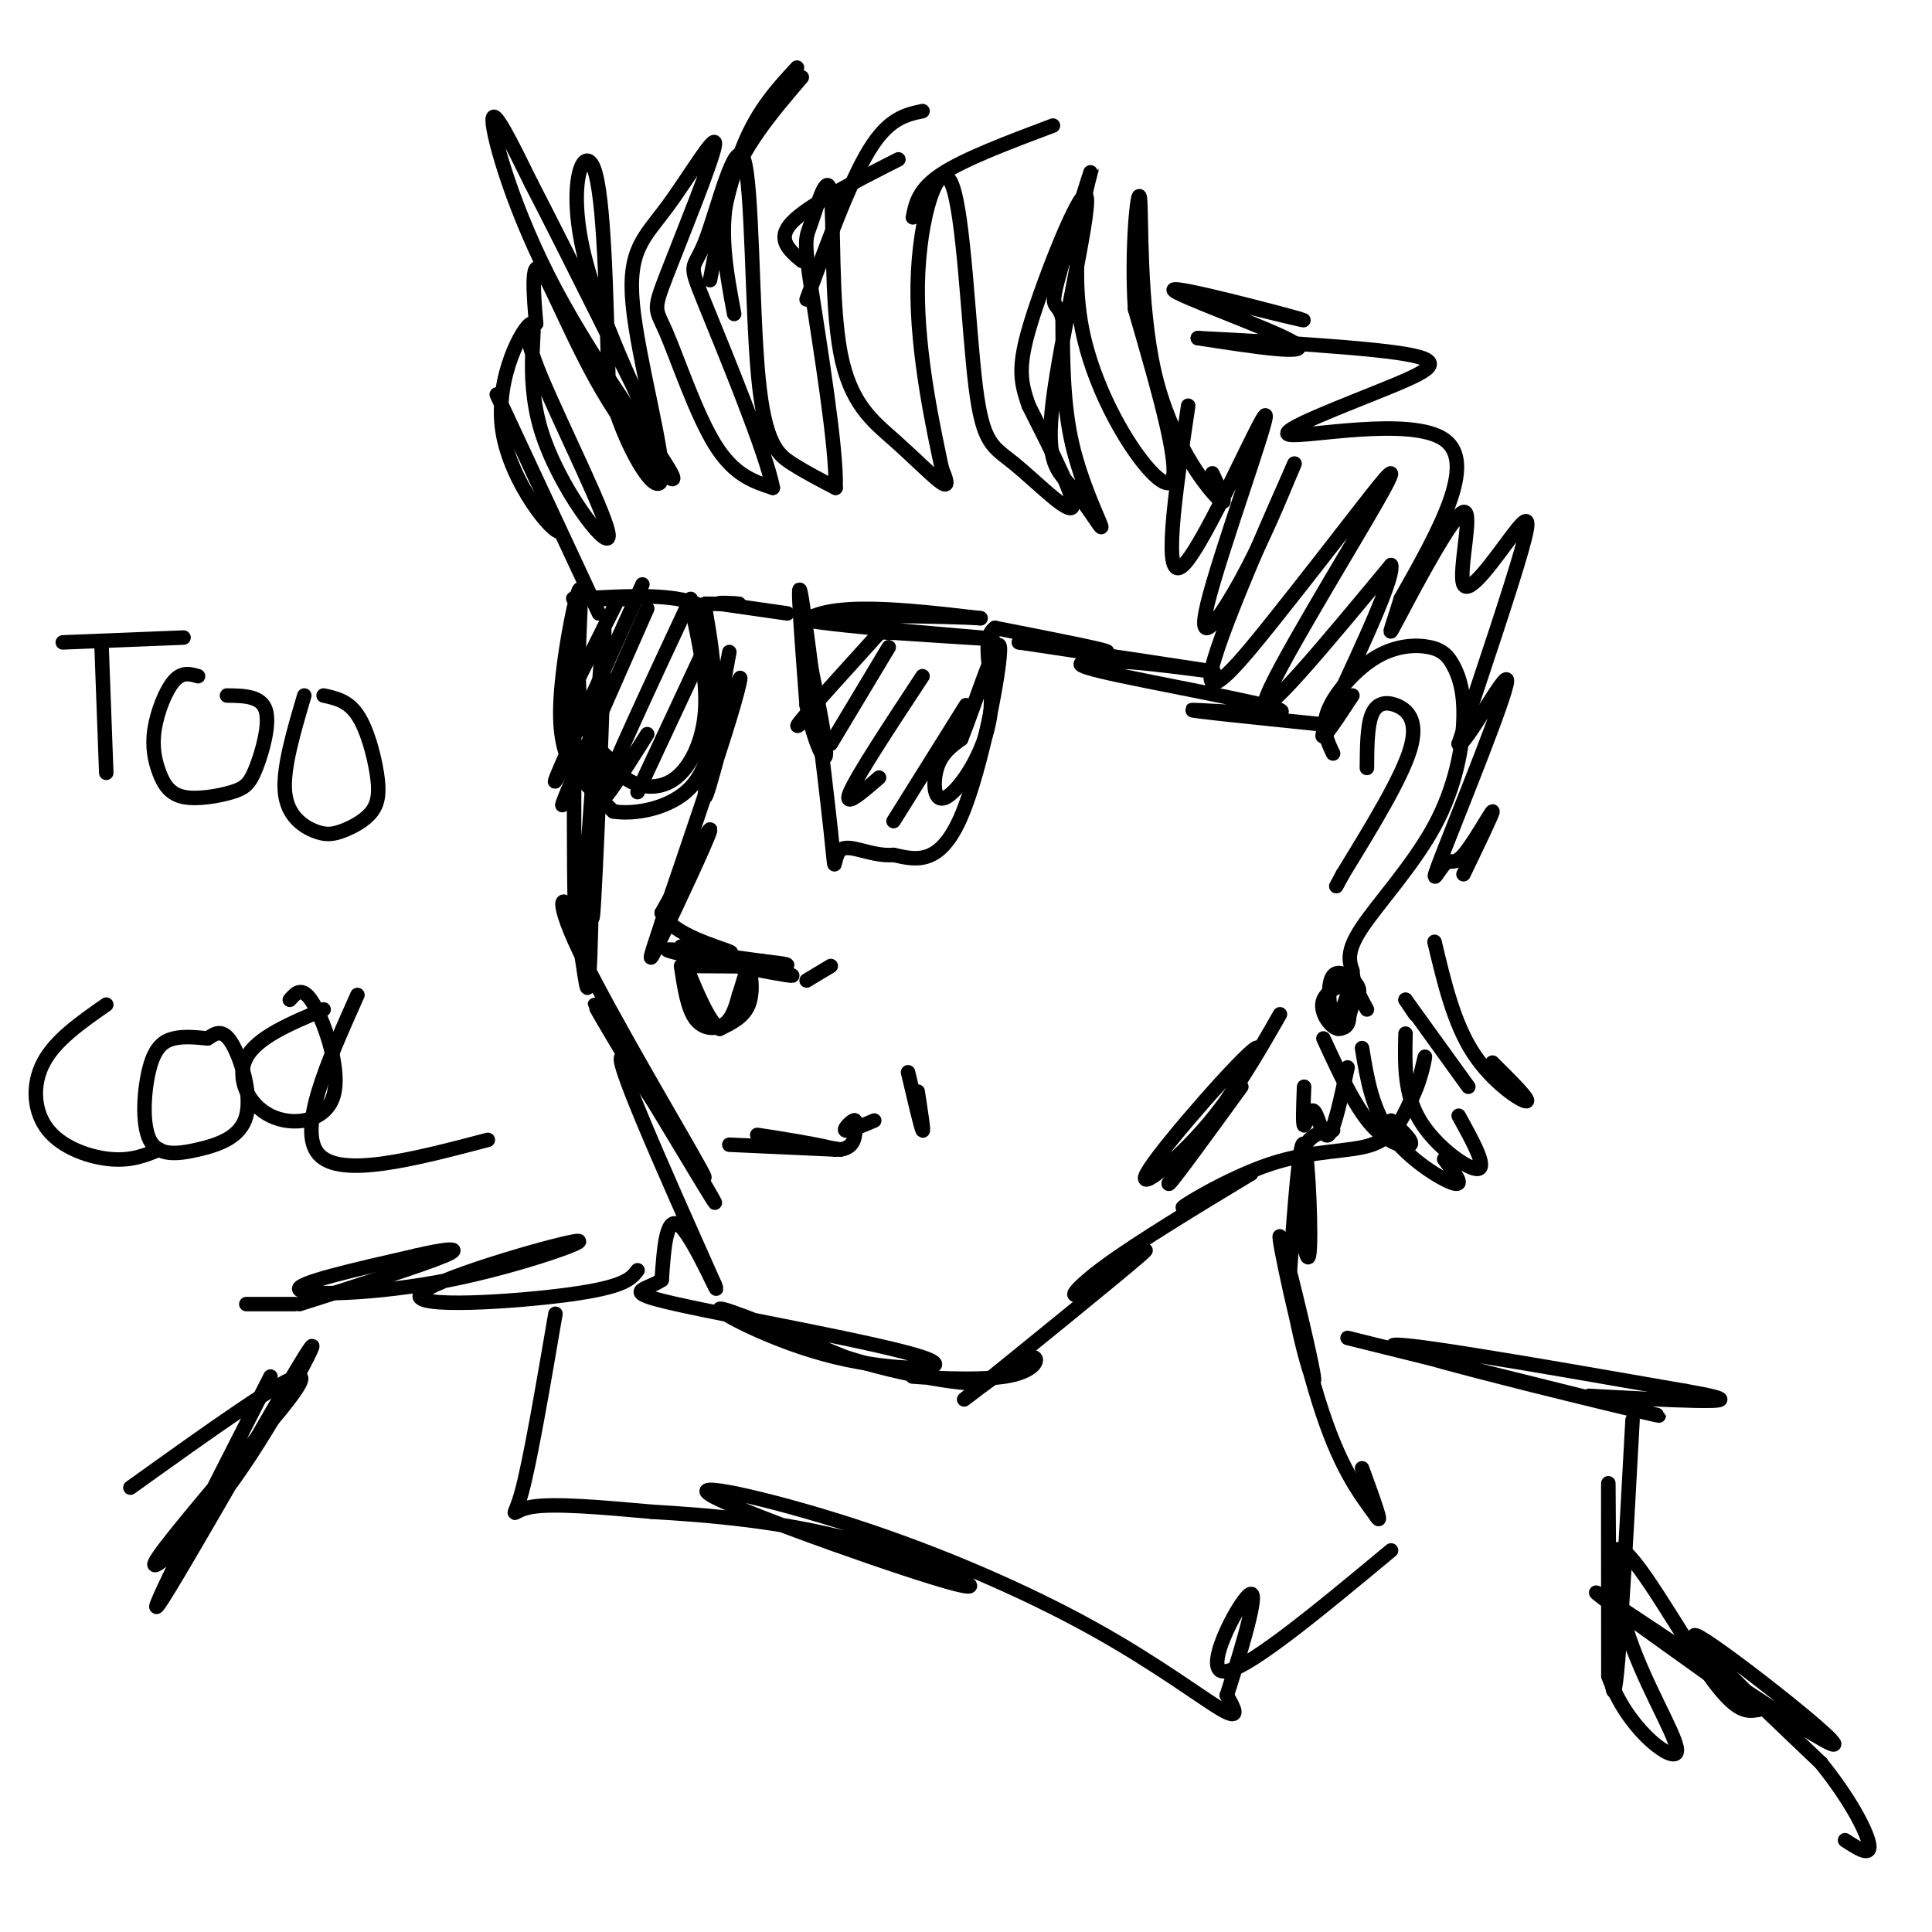 <svg viewBox='0 0 400 400' version='1.1' xmlns='http://www.w3.org/2000/svg' xmlns:xlink='http://www.w3.org/1999/xlink'><g fill='none' stroke='#000000' stroke-width='3' stroke-linecap='round' stroke-linejoin='round'><path d='M119,132c-0.202,35.274 -0.405,70.548 1,62c1.405,-8.548 4.417,-60.917 5,-64c0.583,-3.083 -1.262,43.119 -2,56c-0.738,12.881 -0.369,-7.560 0,-28'/><path d='M123,158c0.039,-8.013 0.137,-14.044 0,-3c-0.137,11.044 -0.509,39.164 -1,47c-0.491,7.836 -1.101,-4.611 -3,-11c-1.899,-6.389 -5.088,-6.720 1,6c6.088,12.720 21.454,38.491 25,45c3.546,6.509 -4.727,-6.246 -13,-19'/><path d='M132,223c-5.354,-8.589 -12.239,-20.560 -7,-12c5.239,8.560 22.603,37.651 23,38c0.397,0.349 -16.172,-28.043 -19,-30c-2.828,-1.957 8.086,22.522 19,47'/><path d='M148,266c1.578,4.156 -3.978,-8.956 -7,-12c-3.022,-3.044 -3.511,3.978 -4,11'/><path d='M137,265c-3.202,2.218 -9.206,2.263 3,5c12.206,2.737 42.622,8.167 51,11c8.378,2.833 -5.283,3.071 -18,0c-12.717,-3.071 -24.491,-9.449 -24,-10c0.491,-0.551 13.245,4.724 26,10'/><path d='M175,281c8.493,2.658 16.727,4.302 22,5c5.273,0.698 7.587,0.449 4,0c-3.587,-0.449 -13.075,-1.100 -12,-1c1.075,0.100 12.712,0.950 19,0c6.288,-0.950 7.225,-3.700 6,-4c-1.225,-0.300 -4.613,1.850 -8,4'/><path d='M206,285c-4.090,2.829 -10.314,7.902 -3,2c7.314,-5.902 28.167,-22.778 33,-27c4.833,-4.222 -6.353,4.209 -11,7c-4.647,2.791 -2.756,-0.060 4,-5c6.756,-4.940 18.378,-11.970 30,-19'/><path d='M259,243c0.689,-0.844 -12.589,6.547 -14,7c-1.411,0.453 9.043,-6.032 18,-9c8.957,-2.968 16.416,-2.419 21,-4c4.584,-1.581 6.292,-5.290 8,-9'/><path d='M292,228c1.956,-3.578 2.844,-8.022 3,-9c0.156,-0.978 -0.422,1.511 -1,4'/><path d='M276,156c-1.256,-2.637 -2.513,-5.274 -1,-9c1.513,-3.726 5.795,-8.539 10,-11c4.205,-2.461 8.334,-2.568 11,-2c2.666,0.568 3.869,1.813 5,4c1.131,2.188 2.190,5.318 2,11c-0.190,5.682 -1.628,13.914 -6,22c-4.372,8.086 -11.678,16.024 -15,21c-3.322,4.976 -2.661,6.988 -2,9'/><path d='M280,201c0.167,2.833 1.583,5.417 3,8'/><path d='M280,203c-1.809,5.137 -3.617,10.274 -3,10c0.617,-0.274 3.660,-5.960 3,-8c-0.660,-2.040 -5.024,-0.434 -6,2c-0.976,2.434 1.435,5.695 3,6c1.565,0.305 2.282,-2.348 3,-5'/><path d='M280,208c0.981,-1.421 1.934,-2.472 1,-4c-0.934,-1.528 -3.756,-3.533 -5,-2c-1.244,1.533 -0.912,6.605 0,9c0.912,2.395 2.403,2.113 3,1c0.597,-1.113 0.298,-3.056 0,-5'/><path d='M283,159c0.030,-4.310 0.060,-8.619 1,-11c0.940,-2.381 2.792,-2.833 5,-2c2.208,0.833 4.774,2.952 3,9c-1.774,6.048 -7.887,16.024 -14,26'/><path d='M278,181c-2.333,4.333 -1.167,2.167 0,0'/><path d='M124,127c-9.833,-21.083 -19.667,-42.167 -21,-45c-1.333,-2.833 5.833,12.583 13,28'/><path d='M116,110c-1.115,1.137 -10.403,-10.020 -12,-21c-1.597,-10.980 4.498,-21.782 6,-22c1.502,-0.218 -1.587,10.148 2,22c3.587,11.852 13.850,25.191 14,22c0.150,-3.191 -9.814,-22.912 -14,-33c-4.186,-10.088 -2.593,-10.544 -1,-11'/><path d='M111,67c-0.479,-5.466 -1.176,-13.630 1,-11c2.176,2.630 7.224,16.053 14,27c6.776,10.947 15.280,19.419 13,15c-2.280,-4.419 -15.345,-21.728 -24,-38c-8.655,-16.272 -12.902,-31.506 -13,-35c-0.098,-3.494 3.951,4.753 8,13'/><path d='M110,38c7.483,14.451 22.191,44.080 24,48c1.809,3.920 -9.282,-17.868 -13,-33c-3.718,-15.132 -0.062,-23.609 2,-18c2.062,5.609 2.531,25.305 3,45'/><path d='M126,80c3.379,13.211 10.326,23.738 11,19c0.674,-4.738 -4.926,-24.739 -6,-36c-1.074,-11.261 2.378,-13.780 7,-20c4.622,-6.220 10.415,-16.142 10,-13c-0.415,3.142 -7.039,19.347 -10,27c-2.961,7.653 -2.259,6.753 0,12c2.259,5.247 6.074,16.642 10,23c3.926,6.358 7.963,7.679 12,9'/><path d='M160,101c-1.192,-6.878 -10.171,-28.574 -14,-38c-3.829,-9.426 -2.510,-6.581 0,-13c2.510,-6.419 6.209,-22.102 8,-17c1.791,5.102 1.675,30.989 3,45c1.325,14.011 4.093,16.146 7,18c2.907,1.854 5.954,3.427 9,5'/><path d='M173,101c0.326,-7.887 -3.359,-30.103 -5,-41c-1.641,-10.897 -1.237,-10.475 0,-14c1.237,-3.525 3.307,-10.997 4,-6c0.693,4.997 0.011,22.463 2,33c1.989,10.537 6.651,14.145 11,18c4.349,3.855 8.385,7.959 10,9c1.615,1.041 0.807,-0.979 0,-3'/><path d='M195,97c-1.495,-7.168 -5.233,-23.588 -5,-38c0.233,-14.412 4.435,-26.815 7,-21c2.565,5.815 3.492,29.847 5,42c1.508,12.153 3.598,12.426 8,16c4.402,3.574 11.115,10.450 12,9c0.885,-1.450 -4.057,-11.225 -9,-21'/><path d='M213,84c-1.956,-5.478 -2.346,-8.673 1,-19c3.346,-10.327 10.427,-27.785 11,-24c0.573,3.785 -5.363,28.813 -7,42c-1.637,13.188 1.025,14.535 4,18c2.975,3.465 6.262,9.048 6,8c-0.262,-1.048 -4.075,-8.728 -6,-17c-1.925,-8.272 -1.963,-17.136 -2,-26'/><path d='M220,66c-1.076,-4.070 -2.766,-1.245 -1,-8c1.766,-6.755 6.989,-23.089 7,-23c0.011,0.089 -5.189,16.601 -2,33c3.189,16.399 14.768,32.685 18,32c3.232,-0.685 -1.884,-18.343 -7,-36'/><path d='M235,64c-0.828,-12.530 0.603,-25.853 1,-23c0.397,2.853 -0.239,21.884 3,36c3.239,14.116 10.354,23.319 13,26c2.646,2.681 0.823,-1.159 -1,-5'/><path d='M166,54c-2.667,-2.250 -5.333,-4.500 -2,-8c3.333,-3.500 12.667,-8.250 22,-13'/><path d='M147,58c2.000,-10.333 4.000,-20.667 7,-28c3.000,-7.333 7.000,-11.667 11,-16'/><path d='M152,65c-1.667,-8.917 -3.333,-17.833 -1,-26c2.333,-8.167 8.667,-15.583 15,-23'/><path d='M167,62c4.500,-12.250 9.000,-24.500 13,-31c4.000,-6.500 7.500,-7.250 11,-8'/><path d='M189,45c0.583,-2.917 1.167,-5.833 6,-9c4.833,-3.167 13.917,-6.583 23,-10'/><path d='M246,84c-2.750,18.641 -5.499,37.282 -1,33c4.499,-4.282 16.247,-31.488 17,-31c0.753,0.488 -9.490,28.670 -12,39c-2.510,10.330 2.711,2.809 7,-5c4.289,-7.809 7.644,-15.904 11,-24'/><path d='M268,96c-2.690,6.091 -14.916,33.317 -17,42c-2.084,8.683 5.975,-1.179 13,-10c7.025,-8.821 13.017,-16.602 18,-23c4.983,-6.398 8.957,-11.415 3,-1c-5.957,10.415 -21.845,36.261 -23,41c-1.155,4.739 12.422,-11.631 26,-28'/><path d='M288,117c0.933,2.978 -9.733,24.422 -13,32c-3.267,7.578 0.867,1.289 5,-5'/><path d='M248,61c12.679,3.125 25.357,6.250 21,5c-4.357,-1.250 -25.750,-6.875 -26,-6c-0.250,0.875 20.643,8.250 25,11c4.357,2.750 -7.821,0.875 -20,-1'/><path d='M248,70c5.768,0.286 30.186,1.502 41,3c10.814,1.498 8.022,3.278 -1,7c-9.022,3.722 -24.275,9.387 -21,10c3.275,0.613 25.079,-3.825 32,1c6.921,4.825 -1.039,18.912 -9,33'/><path d='M290,124c-2.220,7.341 -3.268,9.193 0,3c3.268,-6.193 10.854,-20.430 13,-21c2.146,-0.570 -1.146,12.528 0,15c1.146,2.472 6.732,-5.681 10,-10c3.268,-4.319 4.220,-4.806 2,3c-2.220,7.806 -7.610,23.903 -13,40'/><path d='M302,154c1.034,1.164 10.118,-15.927 10,-13c-0.118,2.927 -9.438,25.873 -13,35c-3.562,9.127 -1.367,4.436 0,3c1.367,-1.436 1.907,0.383 4,-2c2.093,-2.383 5.741,-8.966 6,-9c0.259,-0.034 -2.870,6.483 -6,13'/><path d='M274,150c-14.577,-1.494 -29.155,-2.988 -27,-3c2.155,-0.012 21.042,1.458 18,0c-3.042,-1.458 -28.012,-5.845 -37,-8c-8.988,-2.155 -1.994,-2.077 5,-2'/><path d='M233,137c6.556,0.400 20.444,2.400 18,2c-2.444,-0.400 -21.222,-3.200 -40,-6'/><path d='M211,133c-1.200,-0.267 15.800,2.067 18,2c2.200,-0.067 -10.400,-2.533 -23,-5'/><path d='M206,130c-3.287,2.196 -0.005,10.187 -1,18c-0.995,7.813 -6.268,15.450 -9,17c-2.732,1.550 -2.923,-2.986 -2,-6c0.923,-3.014 2.962,-4.507 5,-6'/><path d='M199,153c2.893,-7.214 7.625,-22.250 8,-19c0.375,3.250 -3.607,24.786 -8,35c-4.393,10.214 -9.196,9.107 -14,8'/><path d='M185,177c-4.635,0.418 -9.222,-2.537 -11,-1c-1.778,1.537 -0.748,7.568 -2,-4c-1.252,-11.568 -4.786,-40.734 -6,-48c-1.214,-7.266 -0.107,7.367 1,22'/><path d='M167,146c1.267,6.844 3.933,12.956 4,10c0.067,-2.956 -2.467,-14.978 -5,-27'/><path d='M166,129c5.333,-4.667 21.167,-2.833 37,-1'/><path d='M203,128c-5.060,-0.405 -36.208,-0.917 -37,0c-0.792,0.917 28.774,3.262 37,4c8.226,0.738 -4.887,-0.131 -18,-1'/><path d='M185,131c-3.167,-0.167 -2.083,-0.083 -1,0'/><path d='M163,127c0.000,0.000 -14.000,-2.000 -14,-2'/><path d='M149,125c-0.978,-0.311 3.578,-0.089 4,0c0.422,0.089 -3.289,0.044 -7,0'/><path d='M143,125c1.708,7.774 3.417,15.548 3,22c-0.417,6.452 -2.958,11.583 -6,14c-3.042,2.417 -6.583,2.119 -9,1c-2.417,-1.119 -3.708,-3.060 -5,-5'/><path d='M126,157c-2.214,-2.036 -5.248,-4.626 -6,-13c-0.752,-8.374 0.778,-22.533 0,-22c-0.778,0.533 -3.863,15.759 -4,25c-0.137,9.241 2.675,12.497 5,15c2.325,2.503 4.162,4.251 6,6'/><path d='M127,168c4.226,0.714 11.792,-0.500 16,-5c4.208,-4.500 5.060,-12.286 5,-19c-0.060,-6.714 -1.030,-12.357 -2,-18'/><path d='M146,126c-4.833,-3.333 -15.917,-2.667 -27,-2'/><path d='M119,124c-2.022,-0.311 6.422,-0.089 9,0c2.578,0.089 -0.711,0.044 -4,0'/><path d='M151,135c-2.738,14.952 -5.476,29.905 -5,30c0.476,0.095 4.167,-14.667 6,-21c1.833,-6.333 1.810,-4.238 -1,5c-2.810,9.238 -8.405,25.619 -14,42'/><path d='M137,191c-2.881,8.690 -3.083,9.417 0,3c3.083,-6.417 9.452,-19.976 10,-22c0.548,-2.024 -4.726,7.488 -10,17'/><path d='M137,189c2.000,4.467 12.000,7.133 14,8c2.000,0.867 -4.000,-0.067 -10,-1'/><path d='M141,196c5.369,1.524 23.792,5.833 23,6c-0.792,0.167 -20.798,-3.810 -25,-5c-4.202,-1.190 7.399,0.405 19,2'/><path d='M158,199c4.667,0.536 6.833,0.875 3,1c-3.833,0.125 -13.667,0.036 -17,0c-3.333,-0.036 -0.167,-0.018 3,0'/><path d='M141,200c0.667,4.400 1.333,8.800 3,11c1.667,2.200 4.333,2.200 6,1c1.667,-1.200 2.333,-3.600 3,-6'/><path d='M153,206c0.845,-2.417 1.458,-5.458 2,-5c0.542,0.458 1.012,4.417 0,7c-1.012,2.583 -3.506,3.792 -6,5'/><path d='M149,213c-2.167,-1.333 -4.583,-7.167 -7,-13'/><path d='M167,203c0.000,0.000 5.000,-3.000 5,-3'/><path d='M151,237c0.000,0.000 22.000,1.000 22,1'/><path d='M173,238c-0.889,-0.644 -14.111,-2.756 -16,-3c-1.889,-0.244 7.556,1.378 17,3'/><path d='M174,238c3.333,-0.500 3.167,-3.250 3,-6'/><path d='M177,232c-0.244,-0.400 -2.356,1.600 -2,2c0.356,0.400 3.178,-0.800 6,-2'/><path d='M188,222c1.333,5.667 2.667,11.333 3,12c0.333,0.667 -0.333,-3.667 -1,-8'/><path d='M276,234c-3.196,0.500 -6.393,1.000 -7,8c-0.607,7.000 1.375,20.500 2,18c0.625,-2.500 -0.107,-21.000 -1,-23c-0.893,-2.000 -1.946,12.500 -3,27'/><path d='M267,264c1.182,11.156 5.636,25.547 5,21c-0.636,-4.547 -6.364,-28.032 -7,-29c-0.636,-0.968 3.818,20.581 8,34c4.182,13.419 8.091,18.710 12,24'/><path d='M285,314c1.500,2.333 -0.750,-3.833 -3,-10'/><path d='M132,263c-1.301,1.722 -2.602,3.444 -14,5c-11.398,1.556 -32.894,2.947 -31,0c1.894,-2.947 27.178,-10.233 32,-11c4.822,-0.767 -10.817,4.986 -26,8c-15.183,3.014 -29.909,3.290 -31,2c-1.091,-1.290 11.455,-4.145 24,-7'/><path d='M86,260c6.400,-1.533 10.400,-1.867 6,0c-4.400,1.867 -17.200,5.933 -30,10'/><path d='M115,272c-2.622,15.311 -5.244,30.622 -7,37c-1.756,6.378 -2.644,3.822 2,3c4.644,-0.822 14.822,0.089 25,1'/><path d='M135,313c11.215,0.668 26.754,1.837 42,6c15.246,4.163 30.200,11.320 21,9c-9.200,-2.320 -42.554,-14.116 -50,-18c-7.446,-3.884 11.014,0.145 29,6c17.986,5.855 35.496,13.538 49,21c13.504,7.462 23.001,14.703 27,17c3.999,2.297 2.499,-0.352 1,-3'/><path d='M254,351c2.060,-6.464 6.708,-21.125 5,-21c-1.708,0.125 -9.774,15.036 -6,16c3.774,0.964 19.387,-12.018 35,-25'/><path d='M279,277c34.356,8.511 68.711,17.022 64,16c-4.711,-1.022 -48.489,-11.578 -54,-14c-5.511,-2.422 27.244,3.289 60,9'/><path d='M349,288c10.756,1.889 7.644,2.111 2,2c-5.644,-0.111 -13.822,-0.556 -22,-1'/><path d='M61,270c0.000,0.000 -10.000,0.000 -10,0'/><path d='M21,133c0.000,0.000 1.000,27.000 1,27'/><path d='M13,133c0.000,0.000 25.000,-1.000 25,-1'/><path d='M41,140c-1.651,-0.478 -3.302,-0.957 -5,1c-1.698,1.957 -3.442,6.349 -4,10c-0.558,3.651 0.070,6.562 1,9c0.930,2.438 2.161,4.405 5,5c2.839,0.595 7.287,-0.181 10,-1c2.713,-0.819 3.692,-1.682 5,-5c1.308,-3.318 2.945,-9.091 2,-12c-0.945,-2.909 -4.473,-2.955 -8,-3'/><path d='M63,144c-2.233,7.569 -4.466,15.137 -4,20c0.466,4.863 3.632,7.020 6,8c2.368,0.980 3.938,0.782 6,0c2.062,-0.782 4.614,-2.148 6,-4c1.386,-1.852 1.604,-4.191 1,-8c-0.604,-3.809 -2.030,-9.088 -4,-12c-1.970,-2.912 -4.485,-3.456 -7,-4'/><path d='M22,208c-5.280,3.679 -10.560,7.357 -13,12c-2.440,4.643 -2.042,10.250 1,14c3.042,3.750 8.726,5.643 13,6c4.274,0.357 7.137,-0.821 10,-2'/><path d='M43,215c-2.451,-0.247 -4.901,-0.495 -7,0c-2.099,0.495 -3.845,1.731 -5,6c-1.155,4.269 -1.718,11.569 0,15c1.718,3.431 5.718,2.992 10,2c4.282,-0.992 8.845,-2.536 10,-7c1.155,-4.464 -1.099,-11.847 -3,-15c-1.901,-3.153 -3.451,-2.077 -5,-1'/><path d='M67,209c-6.911,2.896 -13.821,5.793 -16,10c-2.179,4.207 0.375,9.726 5,12c4.625,2.274 11.322,1.305 13,-4c1.678,-5.305 -1.663,-14.944 -4,-19c-2.337,-4.056 -3.668,-2.528 -5,-1'/><path d='M74,206c-6.250,14.000 -12.500,28.000 -8,33c4.500,5.000 19.750,1.000 35,-3'/><path d='M183,130c-7.333,8.083 -14.667,16.167 -17,19c-2.333,2.833 0.333,0.417 3,-2'/><path d='M184,134c0.000,0.000 -12.000,20.000 -12,20'/><path d='M191,140c-6.750,10.250 -13.500,20.500 -15,24c-1.500,3.500 2.250,0.250 6,-3'/><path d='M200,146c0.000,0.000 -15.000,24.000 -15,24'/><path d='M265,210c-4.756,8.327 -9.512,16.655 -16,24c-6.488,7.345 -14.708,13.708 -11,8c3.708,-5.708 19.345,-23.488 22,-25c2.655,-1.512 -7.673,13.244 -18,28'/><path d='M242,245c-0.500,1.333 7.250,-9.333 15,-20'/><path d='M270,225c-0.161,3.952 -0.321,7.905 0,8c0.321,0.095 1.125,-3.667 2,-3c0.875,0.667 1.821,5.762 3,5c1.179,-0.762 2.589,-7.381 4,-14'/><path d='M274,215c3.244,7.044 6.489,14.089 10,18c3.511,3.911 7.289,4.689 8,4c0.711,-0.689 -1.644,-2.844 -4,-5'/><path d='M282,217c1.044,6.378 2.089,12.756 6,18c3.911,5.244 10.689,9.356 13,10c2.311,0.644 0.156,-2.178 -2,-5'/><path d='M291,214c-0.156,6.244 -0.311,12.489 3,18c3.311,5.511 10.089,10.289 12,10c1.911,-0.289 -1.044,-5.644 -4,-11'/><path d='M297,195c2.000,8.422 4.000,16.844 8,23c4.000,6.156 10.000,10.044 11,10c1.000,-0.044 -3.000,-4.022 -7,-8'/><path d='M291,207c0.000,0.000 2.000,3.000 2,3'/><path d='M291,207c0.000,0.000 13.000,18.000 13,18'/><path d='M56,285c-13.346,26.148 -26.692,52.297 -23,47c3.692,-5.297 24.423,-42.038 30,-51c5.577,-8.962 -3.998,9.856 -13,23c-9.002,13.144 -17.429,20.612 -18,20c-0.571,-0.612 6.715,-9.306 14,-18'/><path d='M46,306c7.289,-8.489 18.511,-20.711 16,-21c-2.511,-0.289 -18.756,11.356 -35,23'/><path d='M338,294c-1.578,29.178 -3.156,58.356 -4,56c-0.844,-2.356 -0.956,-36.244 -1,-42c-0.044,-5.756 -0.022,16.622 0,39'/><path d='M333,347c3.616,10.562 12.657,17.468 14,16c1.343,-1.468 -5.011,-11.311 -9,-22c-3.989,-10.689 -5.612,-22.224 -2,-20c3.612,2.224 12.461,18.207 18,26c5.539,7.793 7.770,7.397 10,7'/><path d='M364,354c-9.346,-6.665 -37.711,-26.828 -33,-24c4.711,2.828 42.499,28.646 48,31c5.501,2.354 -21.285,-18.756 -27,-22c-5.715,-3.244 9.643,11.378 25,26'/><path d='M377,365c6.333,7.867 9.667,14.533 10,17c0.333,2.467 -2.333,0.733 -5,-1'/><path d='M128,124c0.000,0.000 -9.000,18.000 -9,18'/><path d='M133,121c-7.250,16.083 -14.500,32.167 -17,38c-2.500,5.833 -0.250,1.417 2,-3'/><path d='M134,126c-7.500,17.000 -15.000,34.000 -17,39c-2.000,5.000 1.500,-2.000 5,-9'/><path d='M143,124c-8.250,17.667 -16.500,35.333 -18,40c-1.500,4.667 3.750,-3.667 9,-12'/><path d='M146,134c0.000,0.000 -14.000,30.000 -14,30'/></g>
</svg>